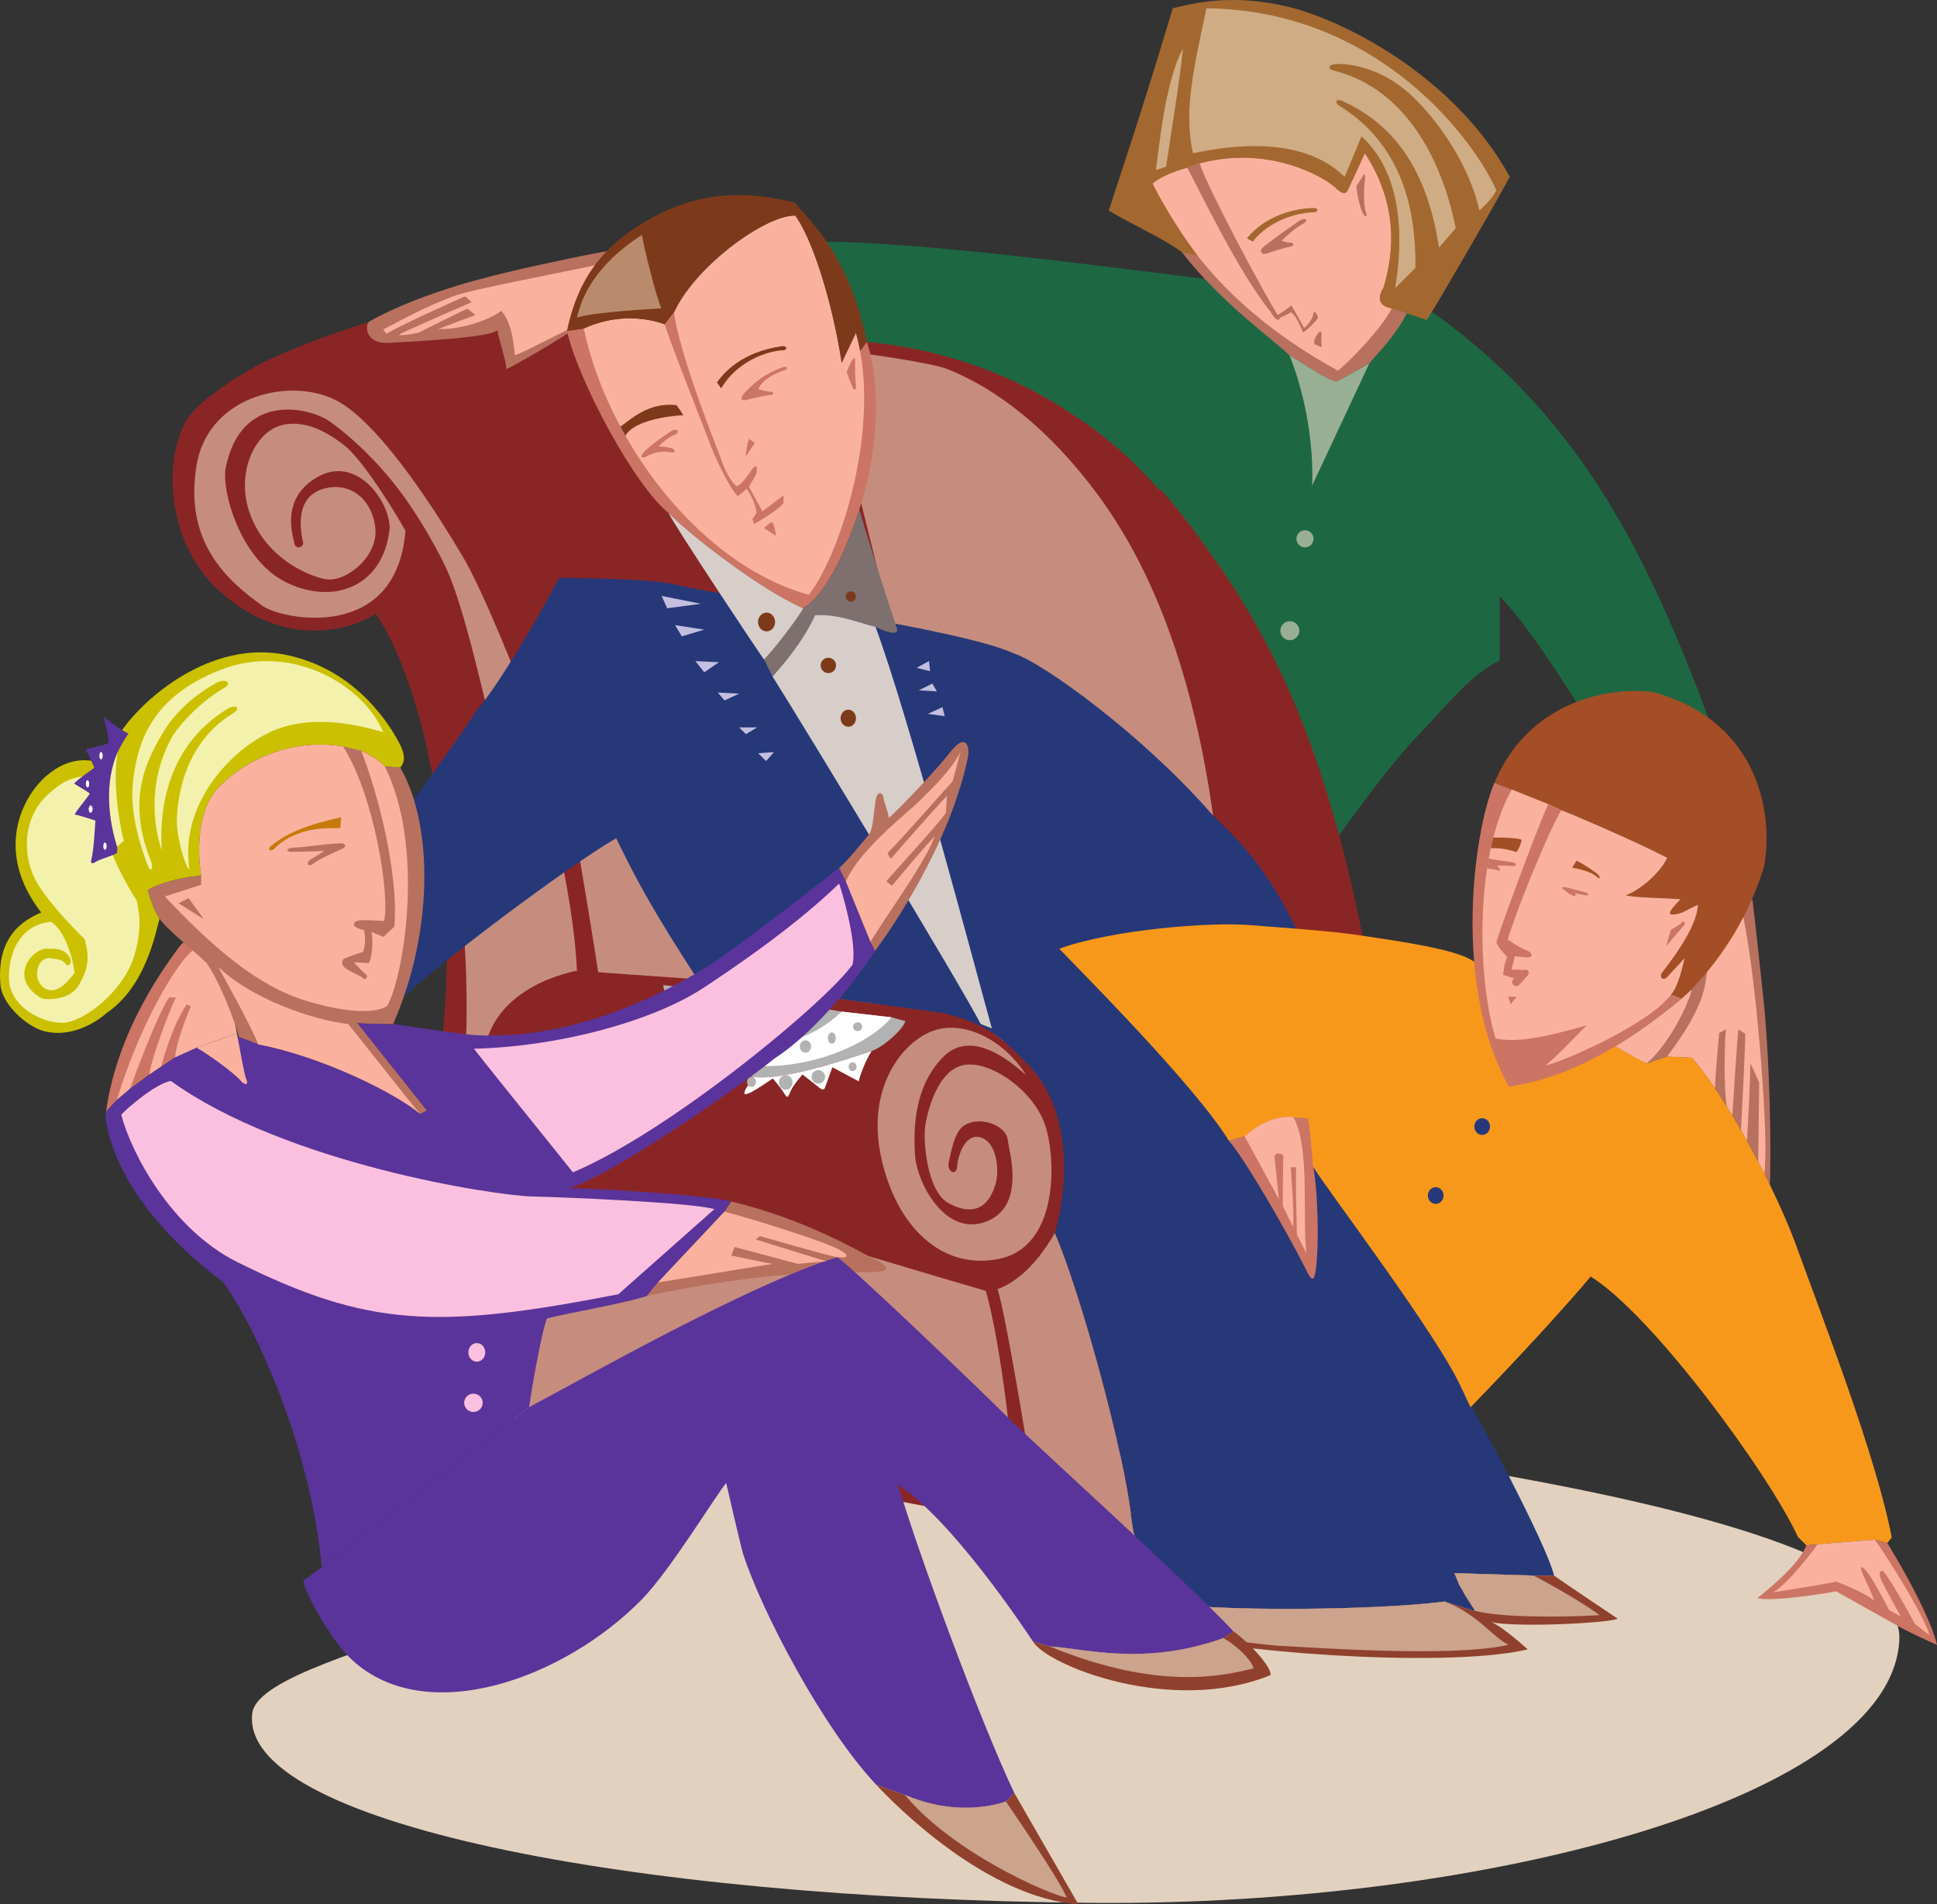 <svg xmlns="http://www.w3.org/2000/svg" width="540.136" height="530.942"><rect width="100%" height="100%" fill="#333333" stroke="none"/><path fill="#1d6843" d="m316.687 154.086 6.582-17.39c2.817-5.637 19.024-44.825 20.903-50.934 0 0-3.993-3.883-8.36-8.012-38-4.785-85.55-10.953-111.879-10.355-26.332.597-44.879 2.094-52.957 2.39l-.383 2.973-1.875 14.629-.734 5.738c11.969.899 69.621 4.711 76.89 5.086 21.43 1.098 50.43 16.324 70.317 53.098 0 0 1.16 1.578 1.496 2.777"/><path fill="#1d6843" d="m323.27 136.696-6.583 17.39c.942 8.453-9.394 74.711-17.383 87.399l14.094 4.699 44.64 8.926c6.583-9.868 25.848-38.059 37.126-49.809 8.754-9.121 15.035-17.387 23.023-21.144V166.3c12.688 12.219 46.988 70.016 52.63 86.93l3.737-.492 10.66-1.403 3.458-.453c-2.352-9.398 0-17.855-11.747-49.34-17.093-45.812-35.484-84.183-76.472-113.804-7.922-5.723-34.715-8.254-52.73-9.567-.524 1.23-4.25 8.715-4.25 8.715-1.88 6.11-17.387 44.172-20.204 49.809"/><path fill="#1d6843" d="M414.898 106.621c21.613 17.391 47.457 59.68 56.856 90.692 0 0 5.171 17.386 6.109 21.617l-16.445 2.816c-6.11-10.336-37.121-53.566-42.762-59.675 0-7.985-.938-41.82-3.758-55.45m-82.402 49.859c42.46 6.532 74.648 21.333 81.656 27-3.484 3.497-11.254 10.337-15.465 13.598-7.285 5.641-20.91 21.383-26.55 30.309-5.637 8.93-15.505 20.207-19.266 23.965l-35.711-8.926s17.05-39.848 15.336-85.945"/><path fill="#b8715f" d="m459.222 296.461 5.641-1.879 6.89.313c1.848 1.996 4.083 4.953 6.504 8.554a165.558 165.558 0 0 1 3.32 5.153c.49.789.981 1.594 1.477 2.414a232.818 232.818 0 0 1 2.426 4.129 260.966 260.966 0 0 1 8.047 15.172c.422-12-.062-32.875-1.52-49.14-.5-4.83-2.425-23.063-3.335-30.294l-3.457.453-10.66 1.403-3.739.492c.063 2.695 1.93 15.406.938 22.554-.176 1.301-.735 2.63-1.11 3.45-1.457 4.125-6.578 13.336-11.422 17.226"/><path fill="#fab29e" d="M492.25 322.93c.484-9.711-2.426-52.434-7.035-71.594l-10.66 1.403c1.726 7.25 2.402 13.386.945 21.64-1.457 8.254-8.496 17.235-10.637 20.203l6.89.313c1.848 1.996 4.083 4.953 6.504 8.554-.085-2.125 1.13-15.476 1.13-15.476l1.94-.969c-.487 2.184-.71 17.707.25 21.598.49.789.981 1.594 1.477 2.414.215-3.379 1.426-21.828 1.672-24.012l1.942 1.211c0 3.64-.918 22.059-1.188 26.93.555.965 1.106 1.945 1.66 2.937.254-3.406.985-18.941.985-21.613l2.425 5.34-.27 22.094c.59 1.12 1.173 2.254 1.743 3.386l.227-4.359"/><path fill="#99af93" d="M361.523 150.223a2.377 2.377 0 1 0 4.755.003 2.377 2.377 0 0 0-4.755-.003m-4.488 25.617a2.64 2.64 0 1 0 2.64-2.64 2.64 2.64 0 0 0-2.64 2.64m24.812-74.543-15.976 34.149s1.254-17.23-6.266-36.34c1.567.625 10.652 7.207 13.156 7.207 3.133-1.57 9.086-5.016 9.086-5.016"/><path fill="#b8715f" d="M329.644 70.356c10.606 14.011 27.457 25.93 29.961 28.75 1.567.625 10.652 7.207 13.156 7.207 3.133-1.57 9.086-5.016 9.086-5.016 2.04-2.66 10.496-10.414 12.844-20.281 0 0 7.988-43.23-21.613-46.52-29.606-3.293-54.98 12.688-56.153 15.504 1.172 1.883 9.461 16.746 12.72 20.356"/><path d="M382.476 62.969c0 .754.578 1.363 1.29 1.363.714 0 1.292-.61 1.292-1.363 0-.75-.578-1.363-1.293-1.363-.71 0-1.289.613-1.289 1.363"/><path fill="#fab29e" d="M333.882 71.176c-6.222-8.074-11.183-17.293-12.496-20 3.348-2.86 9.664-4.402 9.664-4.402l3.497-1.239c19.765-5.23 35.011 4.145 37.625 6.618 2.613 2.468 3.195 1.879 3.882.406l4.54-9.84c10.671 16.258 7.105 30.906 5.226 37.395-3.336 5.402 2.293 5.835 2.293 5.835-2.82 5.637-11.98 15.036-15.035 17.387-9.399-5.172-26.23-15.449-39.196-32.16"/><path fill="#b8715f" d="M354.28 86.887c-9.085-11.121-20.57-35.406-23.23-40.113l3.497-1.239c1.878 6.348 18.246 36.891 21.77 42.293.94-.625 3.132-2.039 3.76-2.664.626.785 2.973 5.328 3.602 6.266 1.094-.781 2.348-2.66 2.504-3.758.16-1.098.785-.941 1.41.938-.937 1.254-3.445 3.761-4.226 4.074-.785-1.567-1.883-4.856-3.445-5.637-1.098.781-2.977 1.563-2.977 1.563-.313.785-1.098 1.097-2.664-1.723m13.312 5.953c.473-.469.942-.625.942.313 0 .941-.156 2.195 0 3.132.156.942-.942 0-1.567-.156s-.941-1.097.625-3.289m12.297-43.543c.703-1.176.942-.707.703.938-.234 1.648-.468 6.578.239 8.695.703 2.113-.239 1.644-.942.234-.707-1.41-1.644-5.875-1.644-7.28l1.644-2.587"/><path fill="#a36830" d="m347.703 66.45 1.644.937c3.055-4.23 9.868-7.988 17.153-8.223.937 0 1.425-1.175-.239-1.175-2.816 0-12.449.941-18.558 8.46"/><path fill="#b8715f" d="M362.738 61.278c1.176-.47 2.586 0 .473 1.175-2.118 1.176-4.938 3.758-5.875 4.7 1.41.234 1.175.468 2.347.468 1.176 0 1.41.942 0 1.176-1.41.235-5.168 1.41-6.343 1.879-1.172.469-2.817-.469-.704-2.113 2.114-1.645 7.286-5.406 10.102-7.285"/><path fill="#a36830" d="M333.882 71.176c-6.222-8.074-11.183-17.293-12.496-20 3.348-2.86 9.664-4.402 9.664-4.402l3.497-1.239c19.765-5.23 35.011 4.145 37.625 6.618 2.613 2.468 3.195 1.879 3.882.406l4.54-9.84c10.671 16.258 7.105 30.906 5.226 37.395-3.336 5.402 2.293 5.835 2.293 5.835l9.746 3.274c3.266-5.078 17.371-29.297 23.148-39.926-15.308-27.957-46.003-43.515-61.62-47.36-15.614-3.84-26.782-1.023-32.36.372-8.797 29.43-15.844 50.164-17.855 56.387 5.968 3.683 14.23 7.156 20.472 11.66l4.238.82"/><path fill="#d0ac85" d="m325.148 46.477-2.82.937c.844-6.082 2.605-24.863 7.52-33.828-.22 4.27-3.9 27.766-4.7 32.89m11.277-44.167c-3.316 15.656-6.503 28.46-3.757 40.41 4.941-.898 28.93-6.586 42.289 6.578.738-1.805 4.699-11.277 4.699-11.277 11.008 10.058 11.898 26.984 9.398 42.289l5.637-5.637c.078-11.918-1.473-32.988-21.238-45.195-1.278-.762-1.113-2.262 1.148-1.207 11.66 5.433 22.899 15.937 26.668 40.762l4.66-5.41c-1.328-6.47-7.812-37.56-34.28-44.008-1.528-.582-1.352-1.793 1.64-1.774 2.996.016 12.765.813 21.965 10.39 9.199 9.579 15.12 20.833 17.293 30.466 0 0 3.703-3.305 4.699-5.641-5.75-13.191-32.16-50.164-80.82-50.746"/><path fill="#8a2526" d="M223.605 91.246c-30.137-7.093-60.383-13.832-87.8-10.144-37.473 8.113-58.657 18.078-62.59 20.047-6.188 3.093-16.708 9.902-20.422 14.851-6.907 9.211-8.043 35.278 9.902 50.13 17.95 14.855 35.895 9.284 42.082 4.952 11.14 16.09 24.14 60.649 18.57 118.825l-3.093 22.28 267.972-1.238c-9.902-71.792-22.281-116.351-48.89-154.101-4.95-6.809-18.567-28.469-41.465-42.086-9.961-7.39-29.086-17.328-74.266-23.516"/><path fill="#c68d7e" d="M237.218 98.055c4.332.617 22.903 3.094 27.235 4.95 4.332 1.855 22.328 8.886 41.465 34.655 30.324 40.848 35.894 101.497 36.511 150.391l-64.984 2.473-45.797-184.426s-3.094-5.57 5.57-8.043m-98.777 110.691c-3.445-14.406-9.016-39.32-13.781-49.808-1.633-3.582-6.48-13.04-12.848-21.614-5.879-7.925-13.078-14.93-19.734-19.734-5.637-4.074-24.856-8.55-29.133 12.844-1.254 6.262 3.973 25.187 16.29 31.637 13.155 6.894 27.882 1.878 29.444-15.036-.312-7.832-9.394-20.05-20.047-14.097-10.652 5.953-6.89 16.601-6.578 18.484.313 1.88 2.504 1.254 2.504 0-1.25-5.328-1.562-12.844 5.328-15.039 6.891-2.191 13.47 1.879 14.723 10.34 1.254 8.457-8.457 15.976-14.098 14.723-5.636-1.254-16.289-6.266-20.675-17.856-4.383-11.594 1.254-23.183 8.773-25.062 7.516-1.88 14.723 3.445 18.168 6.265 5.324 5.012 12.531 16.602 16.29 23.184-2.505 31.324-34.458 24.746-39.786 20.988-10.441-7.371-21.926-18.172-18.48-39.16 3.316-20.207 27.566-25.063 40.097-17.543 12.531 7.52 28.195 32.895 34.145 42.918 5.953 10.023 15.039 33.52 18.797 42.605 1.261 11.024 13.105 52.082 13.105 76.164 0 0-20.137 21.32-31.191 19.348.789-10.66.394-31.586-1.579-42.64l10.266-41.91m16.606-6.262c2.347 10.804 11.746 66.722 13.156 78l78.004 6.578-18.328-85.52-72.832.942"/><path fill="#e3d1bf" d="M419.257 411.266c68.286 12.16 111.176 27.129 110.38 45.836-1.872 43.965-114.59 74.367-224.97 73.43-130.55-1.106-237.98-22.676-234.327-52.852 1.21-9.977 34.527-18.203 56.511-27.09 26.39-10.668 43.23-31.953 92.102-44.172 23.066-5.765 67.976-.312 80.57-.297 44.887.055 85.063-1.03 119.734 5.145"/><path fill="#e3d1bf" d="M286.3 526.399c-35.082.625-46.988-2.508-68.289-3.758-21.3-1.254-73.629-4.293-109.015-20.676-33.832-15.664-21.824-31.637-11.906-35.086 14.41-5.012 89.593-32.582 122.8-38.219 8.145 9.399 58.266 81.45 66.41 97.739"/><path fill="#b8715f" d="m168.718 87.387 1.875-14.629.383-2.973c-2.41.122-23.324 4.602-27.504 5.649-4.183 1.047-24.652 5.379-40.484 14.191-1.195.746-1.492 6.422 5.676 5.977 7.172-.45 28.683-1.496 30.027-3.586.149 1.64 2.54 8.96 2.54 10.906 1.644-.75 16.132-8.816 19.718-11.953 1.344-.598 4.785-3.285 7.77-3.582"/><path fill="#fab29e" d="M127.636 82.157c6.274-1.793 20.317-4.481 25.246-5.528 4.93-1.047 14.043-2.691 17.711-3.87l-1.875 14.628c-2.988.297-22.41 10.902-25.097 11.648-.301-1.195-.45-8.812-3.887-12.398-2.238 2.094-10.902 5.379-17.477 5.078 1.497-.598 10.31-3.883 10.31-3.883l-2.243-1.793c-2.238 1.047-12.848 6.274-13.594 6.723-1.344.3-4.93.895-5.527.598 1.644-1.047 20.316-9.114 20.316-9.114l-1.793-1.64c-2.238.894-19.867 8.96-21.957 10.457l-.898-1.196c2.691-1.347 11.504-6.425 20.765-9.71"/><path fill="#1d6843" d="M343.472 86.887c-1.879 6.11-17.386 44.172-20.203 49.809-14.097-16.914-46.05-41.348-91.16-41.817L218.48 73.731c8.93-4.227 105.727 2.82 124.992 13.156"/><path fill="#cc7564" d="m54.84 292.106-6.043 2.746-3.848 2.531-3.317 2.234-5.406 3.965-3.64 3.086-3.024 3.297c3.297-23.906 17.86-42.316 20.332-45.887 1.91-2.757 10.715-6.867 11.824-7.742l1.02 1.356 6.437 16.937c-1.972.715-6.093 3.461-6.367 4.836-.02-.023-7.996 12.809-7.968 12.64"/><path fill="#263878" d="M194.515 273.035c-12.215-18.796-16.972-27.503-22.687-39.34-13.469 7.758-51.016 35.919-60.813 45.715L70.203 279l-1.028-4.37-6.437-16.938-1.02-1.356c4.743-1.015 33.543-10.84 39.641-14.23 0 0 27.777-37.602 31.508-44.04 5.078-5.421 17.277-25.75 23.035-36.929 0 0 26.766 0 33.2 2.035 16.6 3.723 78.937 12.195 93.507 18.969 8.469 2.71 36.258 23.094 54.883 44.383 4.742 5.418 27.777 21.68 36.586 75.21l-12.535 17.278 4.64 6.27c4.7 7.52 35.715 48.242 41.664 62.34 2.82 4.566 23.149 42.171 25.52 51.656h-5.762l-22.02-.676 1.356 3.387 1.356 2.37 3.046 4.747c-.046.23-8.507-2.59-8.507-2.59-19.11 2.508-64.22 2.82-78.317.312-2.191-4.699-7.953-13.05-9.082-23.808-1.883-17.856-14.097-62.653-21.305-79.254 1.883-5.637 7.52-31.953-7.832-47.305-5.484-5.484-10.023-10.965-23.804-14.097l-67.98-9.329"/><path fill="#fab29e" d="M66.054 288.086c-.984-5.199-2.07-10.566-2.972-13.015l6.093-.442-6.437-16.937c-1.578 1.168-7.754 5.804-10.371 8.586-4.395 4.671-13.738 20.332-19.781 40.39l3.64-3.086s7.348-20.27 10.922-25.488h1.922c-1.648 3.02-7.164 17.95-7.438 21.523l3.317-2.234c.55-2.2 3.297-11.871 7.144-17.367l1.098.547c-1.375 3.574-3.848 9.344-4.394 14.289l6.043-2.746 11.214-4.02"/><path fill="#8f412d" d="M324.52 446.828c14.097 2.508 59.206 2.196 78.316-.312 0 0 8.46 2.82 8.507 2.59l-3.046-4.746-1.356-2.371-1.355-3.387 22.02.676h5.76c2.485 1.847 17.724 12.004 17.724 12.004-2.223 1.27-28.887 2.539-35.239.953 3.176 1.27 10.16 7.62 10.16 7.62-24.125 5.712-89.52 0-99.675-4.445l-1.817-8.582"/><path fill="#cca38d" d="m427.605 439.278-22.02-.676 1.356 3.387 1.356 2.37 3.046 4.747c7.047 1.86 23.239 1.86 34.668 1.222-2.222-1.902-12.046-7.816-18.406-11.05"/><path fill="#263878" d="m406.941 441.989 1.356 2.37c-51.606 1.094-70.758 1.094-85.43-3.132l-2.488-7.711c7.21.746 73.644 7.246 86.562 8.473"/><path fill="#cca38d" d="M402.836 446.516c-19.11 2.508-64.22 2.82-78.317.312l1.817 8.582c3.808.317 28.25 3.493 31.105 3.493 2.86 0 46.984 3.492 63.176-.317-4.445-2.226-8.574-8.582-17.781-12.07"/><path fill="#8a2526" d="m143.765 400.778-6.636-74.707-2.38-26.758c-1.413-23.192 23.47-27.996 25.45-28.559l6.223.281 28.093 2 5.477.75 62.504 8.579c13.781 3.132 18.32 8.613 23.804 14.097 15.352 15.352 9.715 41.668 7.832 47.305 7.208 16.601 19.422 61.398 21.305 79.254l1.145 7.937-26.715-5.035-7.063-1.328-74.82-14.102-64.219-9.714"/><path fill="#c68d7e" d="m233.914 388.707-90.149 12.07-6.27-72.3 63.321 8.844c10.059 3.738 67.473 20.699 74.055 22.578 3.758 12.218 8.926 50.75 7.933 64.695l-48.89-35.887m60.218-44.941c7.208 16.601 19.422 61.398 21.305 79.254l1.145 7.937-26.715-5.035c-.902-8.226-9.36-59.914-11.707-66.492 3.758-1.41 9.867-5.016 15.972-15.664"/><path fill="#cc7564" d="M223.965 169.59c-12.844-5.64-32.528-21.34-37.594-26.629-9.399-7.515-25.063-36.648-28.274-50.668l4.7-.707 77.039 6.211 1.906-2.45c4.465 13.782 2.613 32.481-2.117 46.677-1.88 5.636-7.516 22.554-15.66 27.566"/><path fill="#7e706f" d="M239.625 142.024c-1.88 5.636-7.516 22.554-15.66 27.566-12.844-5.64-32.528-21.34-37.594-26.629 2.691 5.051 24.297 37.578 26.672 40.903l2.375 4.746c2.136-2.371 8.308-9.258 11.87-17.094 6.645-.473 13.274 2.527 16.837 3.238 1.425.715 6.902 3.176 5.953.324-2.137-6.171-9.035-27.886-10.453-33.054"/><path fill="#d7ceca" d="M244.125 174.754c-3.563-.71-10.192-3.71-16.836-3.238-3.563 7.836-9.735 14.723-11.871 17.094 9.172 14.5 53.343 87.492 58.043 96.886l3.132 1.254c-4.703-16.914-23.273-87.406-32.468-111.996m-31.082 9.11c-2.375-3.325-23.98-35.852-26.672-40.903 5.066 5.29 24.75 20.988 37.594 26.63-1.665 3.112-8.547 11.898-10.922 14.273"/><path fill="#fab29e" d="M162.797 91.586c1.945 9.188 5.46 18.508 10.183 27.328.465.868.942 1.73 1.43 2.586 11.922 20.969 30.633 38.688 51.117 44.328 8.152-10.347 18.984-42.382 14.309-68.03a58.906 58.906 0 0 0-1.149-5.036l-3.996 8.457c-2.113-14.566-7.516-33.598-12.922-41.113-8.222-.239-27.957 14.093-33.832 27.015l-2.586 3.29c-2.582-.938-11.746-3.758-22.554 1.175"/><path fill="#7d3a1b" d="M162.797 91.586c10.808-4.933 19.972-2.113 22.554-1.176l2.586-3.289c5.875-12.922 25.61-27.254 33.832-27.015 5.406 7.515 10.809 26.547 12.922 41.113l3.996-8.457a58.906 58.906 0 0 1 1.149 5.035l1.906-2.45c-5.172-25.374-17.152-34.773-19.973-38.769-11.512-3.054-24.902-3.757-38.765 3.528-13.864 7.281-21.618 16.445-24.907 32.187l4.7-.707M174.41 121.5c-.488-.855-.965-1.718-1.43-2.586 2.738-1.718 7.672-6.886 15.66-5.945.707.938 1.41 1.879 1.883 2.816-1.41 0-13.433.86-16.113 5.715"/><path fill="#cc7564" d="m187.937 87.121-2.586 3.29c1.649 5.406 11.985 31.484 12.922 34.07.942 2.582 5.406 12.215 7.52 13.863.707-.707 1.41-.941 2.351-2.117.703.941 2.582 3.996 2.82 6.812l-1.175 1.649.468 1.406s6.813-3.758 8.223-5.871v-2.117l-5.875 4.465-3.758-6.813c.703-1.41 1.88-3.055 2.118-3.996.23-.938.23-3.05-1.415-.703-1.64 2.348-2.582 3.758-3.992 4.465-.703 0-2.82-2.82-4.23-6.813-1.406-3.996-11.512-28.664-13.39-41.59m48.163 16.684s.942-2.586 1.645-3.523c.707-.942.707-.235.707.937 0 1.176 0 4.934.234 6.11.235 1.175-.469 1.878-.941.703a550.65 550.65 0 0 1-1.645-4.227"/><path fill="#7d3a1b" d="m201.093 108.27-1.171-1.649c1.644-2.347 6.578-8.457 18.09-10.101 1.41-.235 1.878 1.176 0 1.176-1.88 0-11.512 1.644-16.919 10.574"/><path fill="#cc7564" d="M218.246 102.395c1.176-.469 1.879.469.234.941-1.644.469-5.637 2.113-7.047 5.168 1.645.469 2.582.703 3.524.703.937 0 .937.942-.235.942-1.175 0-5.875 1.175-6.812 1.41-.942.234-2.117-.235.234-2.586 2.348-2.352 4.934-4.7 10.102-6.578m-9.399 19.969 1.645 1.175-2.582 3.762s.234-3.055.937-4.937m4.231 24.906s1.406-1.645 2.347-1.645c.707 1.41.942 3.758.942 3.758l-3.29-2.113m-25.609-27.254c1.645-.703 2.114.707.704 1.176-1.41.468-3.758 2.347-4.465 3.289 1.644 0 2.586.234 3.527.468.938.235 1.406 1.41 0 1.176-1.41-.234-3.996-.472-6.582.938-2.582 1.41-1.879-.469-.469-1.64 1.41-1.177 2.586-2.352 7.285-5.407"/><path fill="#b98b6c" d="M179.011 65.508c.47 3.29 3.993 17.387 5.403 20.441-2.352.235-18.328.938-23.496 2.583 1.175-5.637 5.168-14.801 18.093-23.024"/><path fill="#7d3a1b" d="M211.382 173.414c0 1.446 1.06 2.614 2.372 2.614 1.312 0 2.375-1.168 2.375-2.614 0-1.441-1.063-2.609-2.375-2.609-1.313 0-2.372 1.168-2.372 2.61m24.454-7.118a1.425 1.425 0 1 0 2.849-.005 1.425 1.425 0 0 0-2.85.005m-6.988 19.227a2.137 2.137 0 1 0 4.275-.001 2.137 2.137 0 0 0-4.275 0m5.563 14.723c0 1.309.957 2.371 2.137 2.371 1.18 0 2.136-1.062 2.136-2.37 0-1.313-.957-2.376-2.136-2.376-1.18 0-2.137 1.063-2.137 2.375"/><path fill="#c4bee0" d="m184.492 166.145 1.566 3.445 9.399-1.254zm3.758 8.145 1.882 3.132 6.262-1.879zm5.64 10.023 2.504 3.133 4.074-2.817zm6.266 8.773 1.879 2.192 4.07-1.88zm5.949 9.711 1.88 1.88 3.136-1.88zm5.328 7.203 2.192 2.196 2.191-2.508zm47.617-25.687.313 2.82-3.762-.941zm.938 6.265 1.254 2.192-5.012-.309zm2.82 6.579.625 2.507-4.699-.629zm0 0"/><path fill="#263878" d="M324.351 294.278c-12.875-48.106-33.273-86.387-52.586-109.426 0 0-5.082-2.031-8.808-2.371 9.148 28.797 20.02 88.617 22.66 105.34l29.93 1.175c7.628 8.805 26.996 34.04 36.093 47.536 9.098 13.5 36.387 61.035 52.23 97.128l25.532 3.817c-2.055-6.457-12.324-26.41-16.14-33.746-3.817-7.336-39.32-62.504-48.419-71.305-9.093-8.805-40.492-38.148-40.492-38.148"/><path fill="#263878" d="M273.46 185.192c2.032 2.37 42.348 46.074 55.56 113.832l39.64-.34c-4.067-19.988-6.457-34.348-23.375-56.578-17.281-22.7-49.465-47.43-59.965-55.219-2.375-.68-8.473-2.371-11.86-1.695M69.175 274.63c2.54-1.61 31.739 8.64 38.657 2.956 20.758-17.058 54.422-46.406 60.265-51.742-4.742-9.145-16.261-42.348-15.582-48.445-9.488 12.195-40.996 54.883-49.8 67.758-3.73 1.695-30.493 12.875-39.977 12.535l6.437 16.937m191.93 5.793c-10.879-12.11-27.55-35.3-36.09-46.785-9.828-13.21-39.64-54.203-46.414-70.465 0 0-16.941-1.695-21.004-.34 1.633 23.684 9.828 58.301 34.075 98.23 1.507 2.637 6.394 10.43 8.32 12.723l62.504 8.579-1.39-1.942"/><path fill="#c68d7e" d="M266.879 325.598c0-2.352 1.882-9.871 6.582-8.461 4.699 1.41 5.168 9.398 4.226 12.687-.937 3.29-3.715 10.723-13.156 5.641-6.11-3.289-7.05-17.387-6.578-21.148.469-3.758 3.289-15.973 10.808-17.383 7.516-1.41 20.204 7.515 23.024 17.855 2.82 10.336 2.82 32.891-13.156 36.18-15.977 3.29-28.664-8.926-32.895-28.191-4.227-19.266 5.64-31.954 14.098-35.243 8.457-3.289 19.734 1.88 26.312 12.22-3.758-3.294-15.035-13.161-23.023-5.173-7.989 7.989-8.457 19.266-7.989 27.254.47 7.988 8.458 23.024 19.739 18.797 11.273-4.23 6.574-19.266 6.105-23.027-.469-3.758-7.758-6.727-12.215-3.758-2.82 1.879-3.761 8.46-4.23 10.34-.469 2.347 1.879 3.758 2.348 1.41"/><path fill="#b2b2b2" d="m187.757 274.973 7.856.656 39.156 6.422 13.785 1.566 3.914 1.098c-.78 2.508-6.421 7.363-9.398 8.3-10.961 3.759-25.844 8.302-33.203 7.208-13.488-3.508-20.387.906-24.93-25.566l2.82.316"/><path fill="#fff" d="M209.867 300.223c7.36 1.094 22.242-3.45 33.203-7.207-1.563 2.351-3.285 6.738-3.602 8.46l-7.359-3.917c-.629 1.723-1.723 4.7-2.039 5.637-.313.941-.938.628-1.879-.157-.937-.78-4.387-3.445-4.387-3.445-.937.941-2.82 3.29-3.445 4.855-.625 1.567-.781 1.88-1.723.317-.941-1.57-3.132-4.074-3.132-4.074-1.25.785-5.012 3.445-6.579 4.074-1.566.625-1.566.156-1.093-.942.468-1.097 1.722-2.039 2.035-3.601"/><path fill="#b2b2b2" d="M236.648 297.403c0 .691.492 1.254 1.098 1.254.605 0 1.097-.563 1.097-1.254 0-.692-.492-1.254-1.097-1.254-.606 0-1.098.562-1.098 1.254m-10.336 2.82a1.88 1.88 0 1 0 3.76-.002 1.88 1.88 0 0 0-3.76.002m-9.086 1.562c0 1.125.844 2.04 1.88 2.04 1.038 0 1.878-.915 1.878-2.04s-.84-2.035-1.879-2.035c-1.035 0-1.879.91-1.879 2.035m-8.926-.152c0 .777.559 1.406 1.25 1.406.696 0 1.254-.629 1.254-1.406 0-.781-.558-1.41-1.254-1.41-.691 0-1.25.629-1.25 1.41"/><path fill="#fff" d="m234.77 282.051 13.784 1.566c-5.64 7.364-25.375 16.606-44.484 12.688-19.11-3.914-15.527-18.36-16.313-21.332l7.856.656c.469 2.977.625 12.375 11.902 14.41 11.278 2.04 18.797-.468 27.254-7.988"/><path fill="#b2b2b2" d="M223.023 291.762c0 .953.7 1.723 1.567 1.723.863 0 1.566-.77 1.566-1.723 0-.95-.703-1.723-1.566-1.723-.868 0-1.567.774-1.567 1.723m7.832-2.348c0 .864.488 1.567 1.098 1.567.605 0 1.094-.703 1.094-1.567 0-.863-.489-1.566-1.094-1.566-.61 0-1.098.703-1.098 1.566m7.047-3.132a1.255 1.255 0 0 0 2.508 0c0-.692-.563-1.254-1.254-1.254-.691 0-1.254.562-1.254 1.254"/><path fill="#cbc100" d="M29.816 282.364c-3.691 3.28-10.426 6.898-17.383 5.171-5-1.242-11.808-7.52-12.297-12.843-1.254-13.63 6.422-18.172 11.356-20.285-13.156-16.918-5.402-32.188 1.41-38.063 6.813-5.871 12.219-4.227 14.566-3.992 0 0 3.29-3.996 6.344-8.457 6.586-9.63 25.137-25.375 45.578-21.383 20.442 3.996 29.84 20.676 31.953 24.672 2.118 3.992 1.176 5.637.274 6.84l-4.356-.364c-1.816-2.175-6.53-4.351-6.53-4.351l-5.079-1.18c-19.59-3.176-33.738 9.16-36.645 13.88-2.898 4.714-4.351 12.694-2.898 22.128-7.984.727-13.062 2.902-14.875 3.992.727 2.903 2.176 6.528 3.266 7.98-1.055 3.465-3.64 18.739-14.684 26.255"/><path fill="#f4f1ad" d="M31.46 238.508c2.118 4.965 4.84 9.813 6.739 12.688 0 1.41 2.035 6.109-.785 15.351-3.051 10-14.207 18.457-19.844 18.613-5.64.157-15.086-4.359-15.086-12.664 0-8.3 4.074-14.722 11.664-15.504 3.063 1.567 5.879 8.145 6.664 14.25-1.41 1.727-4.855 6.582-8.457 4.23-3.605-2.35-2.023-8.96 1.793-8.3 1.809.313 3.063.156 4.313 1.723.629.785 2.195-.625.472-2.664-1.722-2.035-4.07-1.645-5.953-1.723-3.758-.156-10.883 7.902-1.723 13.629 1.254.785 8.301.937 10.81-3.605 2.503-4.54 2.976-7.204 1.565-12.684-3.761-3.606-10.937-11.215-13.785-16.606-3.418-6.464-3.98-17.558 4.301-24.433 2.352-1.953 4.629-3.914 9.328-4.387.817 2.356 3.992 12.719 7.985 22.086"/><path fill="#5a349a" d="m54.84 292.106-6.043 2.746-3.848 2.531-3.317 2.234-5.406 3.965-3.64 3.086-3.024 3.297-.137 1.535c2.82 21.301 23.81 39.469 32.579 45.735 8.144 10.652 24.437 44.484 27.726 79.726l57.797-44.64c.625-4.383 3.445-20.989 5.012-24.747 6.265-1.566 22.554-4.386 27.879-6.265l3.054-3.758 18.563-19.738 1.879-2.82c-5.012-1.563-32.895-3.446-45.11-3.758 14.41-4.7 52.317-31.953 57.012-36.024 10.34-6.582 21.93-20.363 28.195-30.074l-1.254-2.508-6.89-16.914-1.879-3.762c-1.566 1.254-27.945 21.914-36.34 27.254-10.336 6.578-38.844 22.242-68.293 19.11-2.816-.313-19.734-2.82-19.734-2.82s-7.832 0-10.024-.313l19.422 24.433-1.879.942c-6.578-5.637-27.254-15.977-45.11-19.379 0 0-3.523-1.43-5.401-2.059 0 0-10.45 2.875-11.79 2.985"/><path fill="#b8715f" d="M111.617 214.024c9.43 16.328 9.066 46.441-1.996 71.472 0 0-7.832 0-10.024-.312l19.422 24.433-1.879.942c-6.578-5.637-27.254-15.977-45.11-19.379 0 0-3.523-1.43-5.401-2.059-1.09-4.351-5.442-15.597-9.07-20.675-2.54-2.54-11.247-9.434-13.06-12.336-1.09-1.453-2.538-5.078-3.265-7.98 1.813-1.09 6.89-3.266 14.875-3.993-1.453-9.434 0-17.414 2.898-22.129 2.907-4.719 17.055-17.055 36.645-13.879l5.078 1.18s4.715 2.176 6.531 4.351l4.356.364"/><path fill="#fab29e" d="M56.11 244.137c-1.454-9.434 0-17.414 2.897-22.129 2.907-4.719 17.055-17.055 36.645-13.879l5.078 1.18s4.715 2.176 6.531 4.351c11.246 22.133 5.442 58.41.723 66.754-2.898 2.18-11.113 2.141-22.852-1.449-13.062-3.988-25.476-14.457-39.183-29.023l10.16-3.266v-2.539"/><path fill="#b8715f" d="m100.73 209.309-5.078-1.18c8.645 13.387 13.11 41.344 11.465 48.63-1.41 0-6.344-.474-7.52 0-1.175.468-1.879 1.64 1.88 2.581.468 1.41.468 3.996-.235 6.11-1.41.234-5.402 1.878-5.402 1.878s-1.176 1.41.468 2.586c1.645 1.176 4.227 2.114 4.934 2.817.703.707 1.644-.469.703-1.172-.938-.707-3.29-3.29-3.29-3.29l3.997.235c.703 0 1.645-4.699.938-8.695l3.289 1.41 3.054-2.82c1.176-10.336-2.43-31.457-9.203-49.09"/><path fill="#fab29e" d="M117.14 310.559c-6.578-5.637-27.254-15.977-45.11-19.379-2.136-5.32-9.394-18.383-11.206-21.648 9.433 9.07 26.484 14.875 36.277 15.964 3.266 3.989 15.77 20.016 20.04 25.063"/><path fill="#b8715f" d="m233.988 241.953 1.879 3.762 6.89 16.914 1.254 2.508c4.606-6.23 20.903-29.8 25.918-54.121.5-2.762-.504-7.024-5.015-1.254-4.516 5.766-14.043 15.547-17.051 18.305-.254-2.008-1.504-4.766-1.504-5.77 0-1-1.758-2.508-2.258 1.254-.504 3.762-.754 7.773-1.754 9.027-1.004 1.254-6.687 8.22-8.359 9.375m-30.074 93.039-1.88 2.82-18.562 19.739-3.054 3.758c34.593-7.367 55.16-6.613 62.18-6.613 4.761 0 6.519-1.004 1.503-3.512-5.015-2.504-19.691-11.317-40.187-16.192"/><path fill="#8f412d" d="M280.507 502.278c-7.046 2.347-17.386 2.82-28.195-1.88l-7.988-2.82c5.64 6.11 31.016 31.485 56.39 33.364l-17.859-31.016-2.348 2.352m63.434-47.461-2.816 1.879c-22.086 7.988-39.004 2.82-48.403 2.351l-4.695-1.41c3.758 6.578 38.531 20.676 66.254 9.398.469-1.878-5.168-8.457-10.34-12.218"/><path fill="#5a349a" d="m282.855 499.926-2.348 2.352c-7.046 2.347-17.386 2.82-28.195-1.88l-7.988-2.82c-15.035-15.976-31.953-48.398-37.121-64.375-.942-3.289-4.7-19.738-4.7-19.738-2.82 3.293-15.593 24.352-23.492 32.426-21.617 22.086-60.07 36.074-80.824 16.914-6.11-5.637-13.156-18.793-13.629-22.082l5.172-3.762 57.797-44.64c11.746-6.11 61.086-34.301 85.988-41.82 6.11 4.698 39.473 36.652 46.992 44.171 7.52 7.516 50.75 46.52 63.434 60.145l-2.816 1.879c-22.086 7.988-39.004 2.82-48.403 2.351l-4.695-1.41c-2.82-4.23-22.559-33.832-37.594-43.7 5.637 19.266 23.028 66.255 32.422 85.989"/><path fill="#fab29e" d="m202.035 337.813-18.563 19.738 31.953-5.172c-1.644-.234-11.511-2.347-11.511-2.347l.941-2.352 17.621 4.7s6.813-.704 7.989-.704l-19.739-6.11 1.176-.937s19.5 5.637 21.613 5.871c2.117.235 4.23 0 .473-2.113-3.762-2.117-23.023-8.227-31.953-10.574"/><path fill="#fbc0df" d="M130.609 377.051c0 1.426 1.055 2.582 2.352 2.582 1.296 0 2.347-1.156 2.347-2.582 0-1.43-1.05-2.586-2.347-2.586s-2.352 1.156-2.352 2.586m-1.176 14.094a2.587 2.587 0 0 0 5.172 0 2.586 2.586 0 0 0-5.172 0m2.742-98.755c1.567 2.192 25.375 31.642 27.57 34.458 26.938-11.277 70.798-47.617 78-57.953 1.255-5.637-2.503-18.797-3.757-22.555-10.652 10.336-25.063 20.676-37.906 29.133-13.426 8.84-39.157 16.289-63.907 16.918"/><path fill="#fab29e" d="m235.867 245.715 6.89 16.914c2.508-4.699 15.665-22.555 17.86-29.445-2.508 2.504-11.906 13.781-11.906 13.781l-1.567-1.25c3.758-4.387 15.352-16.918 16.602-19.11l.316-4.698c-2.82 2.816-15.664 17.542-15.664 17.542l-.941-1.566c4.386-4.387 17.23-19.11 18.172-20.05l2.191-8.145c-2.82 5.328-7.52 9.71-11.277 13.469-3.758 3.761-16.602 13.472-20.676 22.558"/><path fill="#5a349a" d="M133.898 467.977c-19.375 4.55-37.219-4.805-43.23-25.848 7.52-9.867 48.195-38.555 58.738-45.11 17.387-10.808 59.207-33.831 83.172-42.76 4.699 26.315 26.785 107.136 47.46 144.26-10.34 3.759-24.437.938-34.773-5.171-25.843-29.133-38.53-76.59-42.761-105.727 1.41-1.41.468-3.289-1.88-1.41l-5.64 6.578 4.7 15.04c-12.216 30.542-39.723 54.023-65.786 60.148"/><path fill="#cca38d" d="M252.312 500.399c10.809 4.699 21.149 4.226 28.195 1.879 0 0 15.508 22.554 16.918 26.785-5.171-.942-31.957-12.688-45.113-28.664m88.813-43.703c1.879.941 7.515 5.171 8.457 8.46-7.989 1.88-25.844 6.579-56.86-6.109 9.399.469 26.317 5.637 48.403-2.351"/><path fill="#5a349a" d="M339.246 454.348c-12.219 6.11-35.715 4.23-49.813-.469-8.926-12.687-26.312-35.242-39.468-45.11l-11.278-46.05c7.988 5.637 83.64 76.594 100.559 91.629"/><path fill="#b8715f" d="m52.61 250.41 4.226 5.875-7.047-4.464zm0 0"/><path fill="#c67a0b" d="m95.132 227.856-.234 3.054c-2.113 0-11.855-.832-18.328 5.641-1.172 1.176-2.348.234-.703-.941 1.644-1.172 5.168-4.7 19.265-7.754"/><path fill="#b8715f" d="M94.43 235.14c1.64-.233 2.816.704.702 1.645-2.113.942-6.343 2.82-7.753 3.993-1.41 1.175-2.348-.23-.704-1.172 1.645-.942 3.758-2.352 3.758-2.352-1.879 0-3.972.235-9.398.235-1.41 0-1.176-1.172.941-1.172 2.114 0 10.102-1.176 12.453-1.176"/><path fill="#f4f1ad" d="M32.87 209.532c-.937 2.113-4.933 11.277-.234 26.546l1.88-1.64c-1.173-4.465-3.29-16.684-1.645-24.906"/><path fill="#5a349a" d="M27.39 239.918c-.468.156-2.508 1.88-1.879-.469.625-2.351.938-8.617 1.098-10.652 0 0-4.7-1.566-5.797-1.723.625-1.253 3.445-4.542 4.23-5.796-.628-.625-3.761-2.348-4.386-2.817 1.254-1.41 4.855-3.762 5.637-4.387 0 0-1.567-4.074-2.504-5.011.625-.473 5.324-1.254 6.422-1.88.312-2.194-1.254-5.796-1.098-7.519.625 1.25 5.797 4.543 6.734 4.856-1.566 2.191-2.347 3.914-2.976 5.012-.938 2.113-4.934 11.277-.235 26.546.235.707-.078 1.805-.078 1.805-1.097.625-3.289 1.254-5.168 2.035"/><path fill="#f4f1ad" d="M42.27 240.547c.472 1.64-.235 3.05-1.173.469-.941-2.586-5.172-13.395-3.996-23.262 1.176-9.867 4.465-23.258 24.434-31.012 19.972-7.753 39.941 4.461 45.344 17.387-3.524-.941-16.68-5.168-28.66-1.176-11.985 3.993-28.43 20.204-25.376 39.473-1.41-.941-3.523-9.398-3.523-13.16 0-3.758.68-21.184 15.504-30.305 3.055-1.883.234-2.586-1.645-1.176-1.879 1.407-19.734 10.805-18.09 39.235-1.644-4.7-4.542-17.547 2.586-31.012 2.114-3.996 8.97-10.96 15.036-14.332 2.113-1.176.234-2.82-2.586-1.176-2.82 1.645-10.102 5.875-15.035 14.332-4.934 8.457-9.633 19.032-2.82 35.715"/><path fill="#fff" d="M29.738 235.922c0 .563-.207 1.02-.469 1.02-.258 0-.469-.457-.469-1.02 0-.562.211-1.015.47-1.015.26 0 .468.453.468 1.015m-5.012-10.336c0 .563.246 1.02.551 1.02.3 0 .547-.457.547-1.02 0-.562-.246-1.02-.547-1.02-.305 0-.55.458-.55 1.02m2.976-14.879c0 .563.21 1.016.469 1.016.261 0 .472-.453.472-1.016 0-.562-.21-1.02-.472-1.02-.258 0-.47.458-.47 1.02m-3.757 7.828c0 .567.21 1.02.469 1.02.261 0 .468-.453.468-1.02 0-.558-.207-1.015-.468-1.015-.258 0-.469.457-.469 1.015"/><path fill="#fbc0df" d="M47.675 301.395c-3.996.472-12.453 7.754-13.863 9.398 2.586 10.106 13.602 31.77 32.422 41.117 36.418 18.09 55.684 18.797 106.195 8.93l26.786-23.73c-6.579-1.88-42.243-3.336-50.75-3.524-10.57-.238-68.84-9.164-100.79-32.191"/><path fill="#fab29e" d="M66.054 288.086c1.11 5.863 2.086 11.516 2.524 12.535.824 1.926 0 1.926-1.098 1.102-2.2-2.75-10.168-8.246-12.64-9.617l11.214-4.02"/><path fill="#f8981b" d="M366.183 325.282c4.7 7.52 35.715 48.242 41.664 62.34l2.215 4.734c13.66-14.047 27.64-29.371 33.5-36.453 17.383 10.808 49.809 55.214 57.797 72.601l2.348 2.348 3.133-.313 15.976-1.254 3.445.942 1.254-1.567c-4.383-22.87-19.422-61.398-26.312-80.507-2.016-5.582-4.696-11.727-7.676-17.836-7.23-14.809-16.227-29.434-21.773-35.422l-6.891-.313-5.64 1.88c-.735-.16-4.098-2.036-8.762-4.763-6.102-3.57-14.426-8.601-22.004-13.187-8.813-5.332-16.614-10.063-18.727-11.184-5.953-3.132-22.555-5.324-30.703-6.578-8.145-1.254-24.73-2.347-30.387-2.82-11.273-.938-38.531 1.254-53.254 6.578 5.954 6.266 37.907 38.219 47.305 53.57l4.387-1.254 14.25 5.954 4.855 2.504"/><path fill="#cc7564" d="M364.836 311.785c.554 4.055 1 8.512 1.347 13.497 1.41 6.738 1.727 24.906.473 30.074-.473 2.035-1.098 1.097-2.035-.469-4.7-9.555-16.918-31.016-21.93-36.809l4.387-1.254s6.422-6.265 13.625-5.324l4.133.285m138.871 119.067 3.133-.313 15.976-1.254 3.445.942c3.329 5.246 11.985 20.351 13.875 28.379-1.101-.469-8.027-3.617-11.015-5.348a32292.98 32292.98 0 0 1-17.156-9.601c-3.622.785-18.575 2.988-21.88 1.89 1.258-1.105 11.348-8.77 13.622-14.695"/><path fill="#fab29e" d="m506.84 430.54 15.976-1.255c3.313 4.614 13.387 20.508 15.274 26.649l-4.094-3.149s-6.766-12.593-8.813-14.636c-.629-.63-1.418.156-.785 1.886.629 1.73 5.664 10.704 5.664 10.704l-3.305-1.887s-4.878-9.602-6.765-11.332c-1.89-1.735-.79.785-.473 1.57.313.79 2.988 6.14 2.988 7.086-2.515-2.207-10.386-5.195-10.386-5.195-3.149.629-14.48 2.515-17.63 2.988 4.407-2.832 11.161-11.594 12.349-13.43"/><path fill="#f8981b" d="M408.789 272.028c-29.446-7.832-53.88-10.336-63.907-10.024 11.063 18.172 17.032 28.375 19.954 49.781.554 4.055 1 8.512 1.347 13.497 4.7 7.519 35.715 48.242 41.664 62.34 20.364-16.602 55.45-58.266 66.727-84.895-4.387-3.445-13.469-5.637-15.352-6.266-.734-.16-4.097-2.035-8.761-4.762-6.102-3.57-14.426-8.601-22.004-13.187l-19.668-6.484"/><path fill="#263878" d="M411.12 314.094c0 1.285.981 2.328 2.188 2.328 1.203 0 2.184-1.043 2.184-2.328 0-1.289-.98-2.332-2.184-2.332-1.207 0-2.187 1.043-2.187 2.332m-12.961 19.223c0 1.289.976 2.332 2.183 2.332 1.207 0 2.184-1.043 2.184-2.332 0-1.285-.977-2.328-2.184-2.328-1.207 0-2.183 1.043-2.183 2.328"/><path fill="#fab29e" d="M360.703 311.5c4.699 8.77 2.347 27.254 3.601 37.903l-2.66-5.168s-.472-18.012-.16-18.797h-1.562s1.093 14.097.625 16.605l-2.82-5.797s0-12.058.155-13.937c-.156-.629-2.19-1.254-2.503.156l1.253 11.902-9.554-17.543s6.422-6.265 13.625-5.324"/><path fill="#a34e26" d="M471.754 275.785c6.16-6.472 14.785-17.296 20.015-33.632 2.988-13.82-.676-40.579-29.879-48.926-5.226-1.492-33.613-2.238-45.187 25.023l4.851 1.867 10.149 4.07 3.672 1.704c2.613.95 20.914 8.793 29.504 13.273-1.868 4.11-7.47 8.965-11.579 10.457 2.989.746 11.579.746 15.313 1.121-2.613 2.614-5.195 5.47.371 3.735l4.484-2.242c-.375 6.722-7.843 16.058-10.082 19.047-.75 1.12.371 2.613 1.868.746l4.48-4.856c-.75 3.363-1.867 7.844-3.734 10.086l2.984 1.121c.75-.75 1.89-1.668 2.77-2.594"/><path fill="#cc7564" d="M450.511 291.653c5.442-3.278 11.582-7.582 18.473-13.274L466 277.26c1.867-2.243 2.984-6.724 3.734-10.087l-4.48 4.856c-1.497 1.867-2.618.375-1.868-.746 2.239-2.989 9.707-12.325 10.082-19.047l-4.484 2.242c-5.566 1.734-2.984-1.121-.371-3.735-3.734-.375-12.324-.375-15.313-1.12 4.11-1.493 9.711-6.348 11.579-10.458-8.59-4.48-26.891-12.324-29.504-13.273l-3.672-1.703-10.149-4.07-4.851-1.868c-5.977 14.192-11.578 57.14 4.105 84.778 5.2-1.094 14.809-2.391 29.703-11.375"/><path fill="#fab29e" d="M468.984 278.38c.75-.75 1.89-1.669 2.77-2.595-.176 1.301-.735 2.63-1.11 3.45-1.457 4.125-6.578 13.336-11.422 17.226-.734-.16-4.097-2.035-8.761-4.762l.05-.046c5.442-3.278 11.582-7.582 18.473-13.274m-38.09 18.672c1.867-1.121 8.961-8.59 11.574-11.203-15.308 4.48-20.914 4.48-25.394 3.734-3.317-10.457-5.063-29.972-2.39-47.48.144-.945.3-1.887.476-2.82.172-.942.355-1.875.555-2.797.218-1 .453-1.989.703-2.965 1.254-4.903 2.941-9.465 5.136-13.403l10.149 4.07 3.672 1.704c2.613.95 20.914 8.793 29.504 13.273-1.868 4.11-7.47 8.965-11.579 10.457 2.989.746 11.579.746 15.313 1.121-2.613 2.614-5.195 5.47.371 3.735l4.484-2.242c-.375 6.722-7.843 16.058-10.082 19.047-.75 1.12.371 2.613 1.868.746l4.48-4.856c-.75 3.363-1.867 7.844-3.734 10.086-5.977 8.215-30.625 19.047-35.106 19.793"/><path fill="#cc7564" d="M414.683 242.102a83.73 83.73 0 0 1 .477-2.82c1.148.48 6.316.949 7.101 1.265.782.309.47 1.094-.472.938-.938-.157-3.758-.157-4.387-.157.785.47 1.254 1.723.473 1.41-.785-.312-2.461-.484-3.192-.636"/><path fill="#a34e26" d="M415.715 236.485c.218-1 .453-1.989.703-2.965 1.3-.024 5.37-.024 7.41.445.625 0 .469.473.152 1.41a9.355 9.355 0 0 1-1.094 2.192c-.625-.157-3.375-1.227-7.171-1.082"/><path fill="#cc7564" d="m431.703 224.188 3.672 1.703c-3.364 5.43-12.7 28.21-14.938 36.055 0 0 2.918 2.093 5.27 3.035 2.347.937 1.41 2.347-.473 1.879l-2.816-.239-.942 3.762c1.88-.234 3.055.234 3.758 0 .707-.234 1.883.707.234 2.113 0 0-.937 1.176-1.878 2.118-.938.937-2.82-.235-1.41-1.883-.704-.235-3.051-.938-3.051-.938.23-1.176.23-3.054 1.171-4.933-.703-.942-2.582-2.586-3.054-4.23 1.644-5.169 10.586-29.657 14.457-38.442m-11.168 53.715h2.351l-1.644 2.113s-.235-.942-.707-2.113m48.242-20.598c.352-.7 1.727-.313.629.937-1.098 1.254-4.074 4.543-4.7 5.641 0-.941 1.255-4.7 1.255-4.7s2.507-1.253 2.816-1.878"/><path fill="#a34e26" d="m439.644 239.918-1.254 2.035c1.41.157 5.477 1.086 6.895 2.508.781.781 1.097.313.469-.472-.625-.782-4.07-2.973-6.11-4.07"/><path fill="#cc7564" d="M442.308 248.848c.625.156.942.937-.156.781-1.098-.156-2.977-.625-2.977-.625.47.625.157 1.094-1.097.469-1.25-.625-1.567-1.254-2.192-1.566-.625-.313-.312-.786.942-.47 1.25.313 4.383 1.095 5.48 1.41"/></svg>
